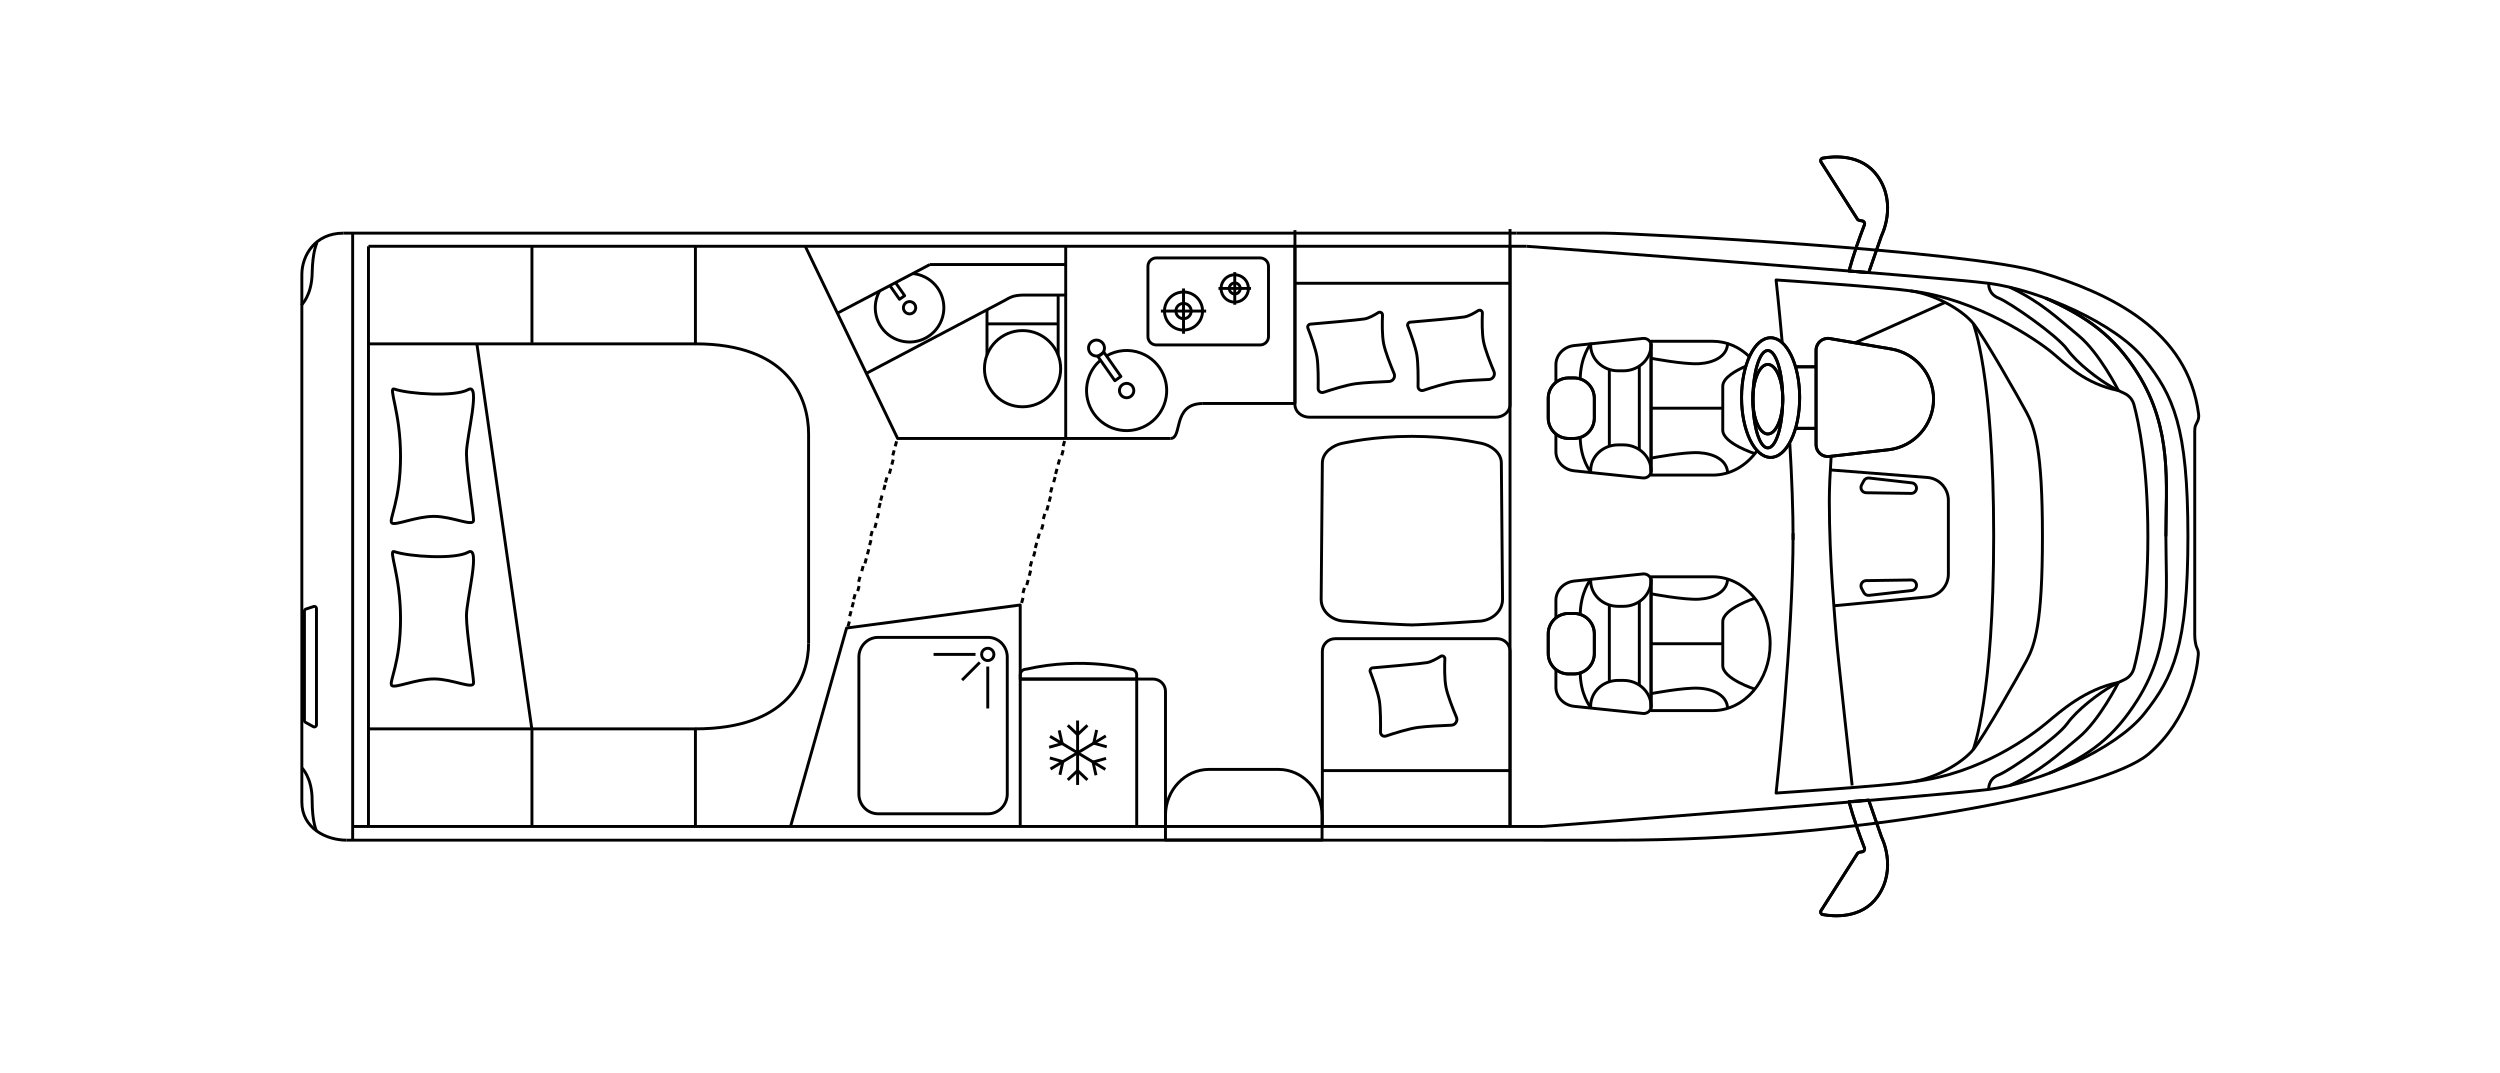 <?xml version="1.0" encoding="utf-8"?>
<!-- Generator: Adobe Illustrator 16.0.0, SVG Export Plug-In . SVG Version: 6.00 Build 0)  -->
<!DOCTYPE svg PUBLIC "-//W3C//DTD SVG 1.1//EN" "http://www.w3.org/Graphics/SVG/1.1/DTD/svg11.dtd">
<svg version="1.1" id="Livello_1" xmlns="http://www.w3.org/2000/svg" xmlns:xlink="http://www.w3.org/1999/xlink" x="0px" y="0px"
	 width="596.87px" height="256.105px" viewBox="-301.783 293.326 596.87 256.105"
	 enable-background="new -301.783 293.326 596.87 256.105" xml:space="preserve">
<g id="_x32_023">
</g>
<g id="Grundrisse">
</g>
<g>
	<path fill="none" stroke="#000000" stroke-width="0.7" stroke-linejoin="round" stroke-miterlimit="10" d="M-56.769,453.091
		c13.72-3.129,24.934,0,24.934,0c0.791,0,1.43,0.611,1.43,1.367v0.993h-27.794v-0.993C-58.199,453.702-57.56,453.091-56.769,453.091
		z"/>
	<path fill="none" stroke="#000000" stroke-width="0.7" stroke-linejoin="round" stroke-miterlimit="10" d="M3.45,477.02h-16.572
		c-5.745,0-10.405,4.931-10.405,11.008v5.852h37.383v-5.852C13.856,481.95,9.196,477.02,3.45,477.02z"/>
	<g>
		
			<line fill="none" stroke="#000000" stroke-width="0.7" stroke-linejoin="round" stroke-miterlimit="10" x1="-44.509" y1="465.35" x2="-44.509" y2="480.735"/>
		<polyline fill="none" stroke="#000000" stroke-width="0.7" stroke-linejoin="round" stroke-miterlimit="10" points="
			-42.164,466.497 -44.509,468.712 -46.852,466.497 		"/>
		<polyline fill="none" stroke="#000000" stroke-width="0.7" stroke-linejoin="round" stroke-miterlimit="10" points="
			-46.852,479.524 -44.509,477.308 -42.164,479.524 		"/>
		
			<line fill="none" stroke="#000000" stroke-width="0.7" stroke-linejoin="round" stroke-miterlimit="10" x1="-37.77" y1="469.028" x2="-50.976" y2="476.923"/>
		<polyline fill="none" stroke="#000000" stroke-width="0.7" stroke-linejoin="round" stroke-miterlimit="10" points="
			-37.552,471.628 -40.656,470.752 -39.958,467.603 		"/>
		<polyline fill="none" stroke="#000000" stroke-width="0.7" stroke-linejoin="round" stroke-miterlimit="10" points="
			-51.137,474.289 -48.034,475.166 -48.732,478.312 		"/>
		
			<line fill="none" stroke="#000000" stroke-width="0.7" stroke-linejoin="round" stroke-miterlimit="10" x1="-51.082" y1="469.128" x2="-37.879" y2="477.02"/>
		<polyline fill="none" stroke="#000000" stroke-width="0.7" stroke-linejoin="round" stroke-miterlimit="10" points="
			-51.301,471.728 -48.198,470.852 -48.897,467.704 		"/>
		<polyline fill="none" stroke="#000000" stroke-width="0.7" stroke-linejoin="round" stroke-miterlimit="10" points="
			-37.715,474.389 -40.82,475.266 -40.12,478.413 		"/>
	</g>
	<path fill="none" stroke="#000000" stroke-width="0.7" stroke-linejoin="round" stroke-miterlimit="10" d="M25.937,452.778
		c-0.454,0.037-0.743,0.499-0.578,0.924c0.595,1.535,1.809,4.798,2.16,6.831c0.33,1.926,0.325,5.588,0.292,7.586
		c-0.009,0.671,0.643,1.148,1.277,0.937c1.914-0.639,5.488-1.77,7.697-2.063c2.048-0.271,5.676-0.44,7.938-0.527
		c0.959-0.038,1.589-1.02,1.217-1.905c-0.85-2.017-2.122-5.226-2.497-7.161c-0.391-2.033-0.341-5.064-0.268-6.788
		c0.023-0.533-0.562-0.87-1.016-0.586c-0.917,0.577-2.233,1.313-3.233,1.495C37.505,451.778,28.805,452.531,25.937,452.778z"/>
	<path fill="none" stroke="#000000" stroke-width="0.7" stroke-linejoin="round" stroke-miterlimit="10" d="M11.051,370.715
		c-0.456,0.039-0.747,0.501-0.58,0.927c0.595,1.535,1.809,4.798,2.159,6.831c0.332,1.925,0.327,5.588,0.294,7.587
		c-0.011,0.669,0.641,1.147,1.276,0.936c1.913-0.64,5.487-1.771,7.696-2.062c2.05-0.271,5.676-0.441,7.939-0.529
		c0.958-0.037,1.589-1.019,1.216-1.904c-0.849-2.018-2.122-5.226-2.494-7.161c-0.395-2.034-0.342-5.067-0.269-6.787
		c0.023-0.537-0.563-0.872-1.017-0.587c-0.916,0.578-2.233,1.313-3.235,1.495C22.617,369.716,13.916,370.468,11.051,370.715z"/>
	<path fill="none" stroke="#000000" stroke-width="0.7" stroke-linejoin="round" stroke-miterlimit="10" d="M34.897,370.243
		c-0.454,0.036-0.743,0.498-0.579,0.924c0.598,1.534,1.811,4.8,2.16,6.833c0.331,1.923,0.325,5.589,0.293,7.588
		c-0.011,0.667,0.643,1.147,1.276,0.936c1.914-0.642,5.489-1.771,7.698-2.062c2.048-0.273,5.676-0.444,7.939-0.532
		c0.958-0.036,1.588-1.017,1.216-1.901c-0.85-2.018-2.121-5.228-2.496-7.162c-0.393-2.033-0.343-5.066-0.269-6.789
		c0.022-0.533-0.562-0.872-1.017-0.587c-0.916,0.578-2.232,1.314-3.233,1.495C46.465,369.242,37.764,369.997,34.897,370.243z"/>
	<path fill="none" stroke="#000000" stroke-width="0.7" stroke-linejoin="round" stroke-miterlimit="10" d="M58.734,490.589v-41.772
		c0-1.661-1.37-3.004-3.065-3.004H16.993c-1.695,0-3.067,1.343-3.067,3.004v42.03"/>
	<path fill="none" stroke="#000000" stroke-width="0.7" stroke-linejoin="round" stroke-miterlimit="10" d="M7.382,348.271v41.67
		c0,1.656,1.571,2.997,3.516,2.997H55.22c1.943,0,3.515-1.341,3.515-2.997v-41.928"/>
	<path fill="none" stroke="#000000" stroke-width="0.7" stroke-linejoin="round" stroke-miterlimit="10" d="M-207.639,425.029
		c3.55,1.217,14.507,1.899,17.628,0.133c3.12-1.763-0.407,11.263-0.407,15.198s1.696,14.384,1.696,16.01
		c0,1.63-5.089-0.95-9.43-0.95c-4.342,0-9.359,2.312-10.107,1.564c-0.749-0.747,2.101-5.306,2.101-15.917
		C-206.157,430.457-209.194,424.495-207.639,425.029z"/>
	<path fill="none" stroke="#000000" stroke-width="0.7" stroke-linejoin="round" stroke-miterlimit="10" d="M-207.639,386.214
		c3.55,1.216,14.507,1.899,17.628,0.133c3.12-1.762-0.407,11.263-0.407,15.198s1.696,14.384,1.696,16.01
		c0,1.631-5.089-0.946-9.43-0.946c-4.342,0-9.359,2.309-10.107,1.561c-0.749-0.746,2.101-5.306,2.101-15.917
		C-206.157,391.639-209.194,385.677-207.639,386.214z"/>
	<path fill="none" stroke="#000000" stroke-width="0.7" stroke-linejoin="round" stroke-miterlimit="10" d="M-37.612,378.3
		c2.416-1.403,5.421-1.739,8.23-0.663c4.935,1.891,7.403,7.424,5.511,12.357c-1.891,4.931-7.421,7.401-12.356,5.509
		c-4.934-1.891-7.401-7.424-5.511-12.355c0.588-1.536,1.528-2.831,2.692-3.829"/>
	<polygon fill="none" stroke="#000000" stroke-width="0.7" stroke-linejoin="round" stroke-miterlimit="10" points="
		-34.171,383.212 -35.611,384.219 -39.665,378.43 -38.227,377.419 	"/>
	<path fill="none" stroke="#000000" stroke-width="0.7" stroke-linejoin="round" stroke-miterlimit="10" d="M-38.438,375.335
		c0.603,0.86,0.393,2.047-0.469,2.649c-0.858,0.6-2.045,0.394-2.646-0.467c-0.604-0.86-0.395-2.047,0.466-2.65
		C-40.229,374.262-39.04,374.475-38.438,375.335z"/>
	<path fill="none" stroke="#000000" stroke-width="0.7" stroke-linejoin="round" stroke-miterlimit="10" d="M-31.995,385.058
		c0.837,0.446,1.15,1.488,0.702,2.323c-0.446,0.835-1.486,1.149-2.321,0.701c-0.836-0.446-1.15-1.487-0.703-2.32
		C-33.869,384.923-32.828,384.61-31.995,385.058z"/>
	<path fill="none" stroke="#000000" stroke-width="0.7" stroke-linejoin="round" stroke-miterlimit="10" d="M-83.878,358.639
		c0.729,0.067,1.461,0.234,2.181,0.509c4.223,1.616,6.334,6.354,4.716,10.577c-1.617,4.221-6.352,6.334-10.575,4.715
		s-6.334-6.354-4.718-10.575c0.146-0.374,0.312-0.733,0.504-1.073"/>
	<polyline fill="none" stroke="#000000" stroke-width="0.7" stroke-linejoin="round" stroke-miterlimit="10" points="
		-87.981,360.799 -85.796,363.921 -87.029,364.783 -89.325,361.503 	"/>
	<path fill="none" stroke="#000000" stroke-width="0.7" stroke-linejoin="round" stroke-miterlimit="10" d="M-83.934,365.501
		c0.714,0.381,0.983,1.273,0.6,1.988c-0.381,0.714-1.272,0.983-1.986,0.601c-0.716-0.384-0.984-1.274-0.601-1.987
		C-85.537,365.385-84.649,365.118-83.934,365.501z"/>
	<path fill="none" stroke="#000000" stroke-width="0.7" stroke-linejoin="round" stroke-miterlimit="10" d="M-219.023,493.914
		c-4.851,0-10.694-2.831-10.694-9.096V358.899c0-4.595,3.158-9.907,9.907-9.907"/>
	<path fill="none" stroke="#000000" stroke-width="0.7" stroke-linejoin="round" stroke-miterlimit="10" d="M-229.717,476.648
		c0,0,2.454,2.312,2.454,7.671c0,5.354,1.034,7.365,1.034,7.365"/>
	<path fill="none" stroke="#000000" stroke-width="0.7" stroke-linejoin="round" stroke-miterlimit="10" d="M-229.857,366.204
		c0,0,2.498-2.267,2.598-7.622c0.099-5.356,1.17-7.348,1.17-7.348"/>
	<path fill="none" stroke="#000000" stroke-width="0.7" stroke-linejoin="round" stroke-miterlimit="10" d="M-226.969,466.821
		l-1.875-1.037c-0.159-0.088-0.258-0.256-0.258-0.438v-26.129c0-0.214,0.139-0.405,0.345-0.474l1.874-0.616
		c0.324-0.107,0.657,0.136,0.657,0.476v27.781C-226.226,466.763-226.636,467.005-226.969,466.821z"/>
	
		<line fill="none" stroke="#000000" stroke-width="0.7" stroke-linejoin="round" stroke-miterlimit="10" x1="-217.587" y1="348.991" x2="-217.587" y2="493.914"/>
	<g>
		<path fill="none" stroke="#000000" stroke-width="0.7" stroke-linejoin="round" stroke-miterlimit="10" d="M60.252,348.991h21.146
			c7.465,0,87.01,4.163,103.956,9.333c16.647,5.078,35.23,13.761,37.784,33.944c0.086,0.668-0.071,1.346-0.403,1.931
			c-0.59,1.044-0.528,1.504-0.528,2.962v47.676c0,1.063,0.156,2.44,0.563,3.277c0.234,0.479,0.326,1.009,0.286,1.543
			c-0.298,3.917-2.224,15.433-11.871,23.686c-10.779,9.223-70.85,20.572-126.834,20.572H66.607"/>
		<path fill="none" stroke="#000000" stroke-width="0.7" stroke-linejoin="round" stroke-miterlimit="10" d="M62.674,352.123
			c0,0,98.385,7.287,110.343,8.837c11.957,1.55,30.438,9.575,37.233,18.199c6.795,8.627,10.328,15.895,10.328,42.293v-0.146
			c0,26.398-3.533,33.667-10.328,42.293c-6.795,8.627-25.276,16.649-37.233,18.199c-11.959,1.551-106.409,8.839-106.409,8.839"/>
		<path fill="none" stroke="#000000" stroke-width="0.7" stroke-linejoin="round" stroke-miterlimit="10" d="M215.32,421.38
			c0-12.474,1.643-25.615-6.774-38.963c-5.631-8.929-12.076-13.455-21.952-17.92"/>
		<path fill="none" stroke="#000000" stroke-width="0.7" stroke-linejoin="round" stroke-miterlimit="10" d="M187.431,477.953
			c9.876-4.467,15.482-8.609,21.114-17.536c8.417-13.347,6.774-26.491,6.774-38.964v-0.073c0-12.475,1.643-25.614-6.774-38.963
			c-5.632-8.928-12.076-13.455-21.953-17.919"/>
		<path fill="none" stroke="#000000" stroke-width="0.7" stroke-linejoin="round" stroke-miterlimit="10" d="M173.016,481.872
			c0,0-0.25-2.51,2.38-3.537s13.986-8.914,16.376-12.264c2.39-3.347,7.651-7.29,10.638-8.966c1.206-0.673,2.196-1.154,2.949-1.487
			c1.159-0.511,2.01-1.522,2.34-2.747c1.112-4.133,3.317-14.464,3.317-31.419v-0.072c0-16.955-2.205-27.285-3.317-31.419
			c-0.33-1.222-1.181-2.233-2.34-2.747c-0.752-0.333-1.743-0.813-2.949-1.487c-2.986-1.674-8.248-5.616-10.638-8.965
			c-2.39-3.347-13.746-11.237-16.376-12.266c-2.63-1.025-2.38-3.535-2.38-3.535"/>
		<path fill="none" stroke="#000000" stroke-width="0.7" stroke-linejoin="round" stroke-miterlimit="10" d="M203.986,456.268
			c0,0-4.546,9.081-9.539,13.195c-4.992,4.116-8.844,7.811-16.391,11.394"/>
		<path fill="none" stroke="#000000" stroke-width="0.7" stroke-linejoin="round" stroke-miterlimit="10" d="M203.986,386.562
			c0,0-4.546-9.02-9.539-13.135c-4.992-4.116-8.844-7.941-16.391-11.526"/>
		<path fill="none" stroke="#000000" stroke-width="0.7" stroke-linejoin="round" stroke-miterlimit="10" d="M169.317,370.533
			c0,0,4.886,12.108,4.886,50.692s-4.886,51.075-4.886,51.075"/>
		
			<line fill="none" stroke="#000000" stroke-width="0.7" stroke-linejoin="round" stroke-miterlimit="10" x1="58.734" y1="352.123" x2="58.734" y2="490.636"/>
		<path fill="none" stroke="#000000" stroke-width="0.7" stroke-linejoin="round" stroke-miterlimit="10" d="M139.681,358.028
			c0,0,0.899-3.827,3.663-11.026c0.164-0.428-0.12-0.903-0.576-0.942c-0.886-0.071-1.072-0.368-1.072-0.368l-8.71-13.673
			c-0.235-0.368-0.025-0.858,0.405-0.938c2.426-0.444,9.283-1.125,13.125,4.335c4.724,6.714,0.911,14.173,0.911,14.173l-3.062,8.817
			L139.681,358.028z"/>
		<path fill="none" stroke="#000000" stroke-width="0.7" stroke-linejoin="round" stroke-miterlimit="10" d="M139.681,358.028
			c0,0,0.899-3.827,3.663-11.026c0.164-0.428-0.12-0.903-0.576-0.942c-0.886-0.071-1.072-0.368-1.072-0.368l-8.71-13.673
			c-0.235-0.368-0.025-0.858,0.405-0.938c2.426-0.444,9.283-1.125,13.125,4.335c4.724,6.714,0.911,14.173,0.911,14.173l-3.062,8.817
			L139.681,358.028z"/>
		<path fill="none" stroke="#000000" stroke-width="0.7" stroke-linejoin="round" stroke-miterlimit="10" d="M139.681,484.731
			c0,0,0.899,3.826,3.663,11.024c0.164,0.429-0.12,0.905-0.576,0.942c-0.886,0.076-1.072,0.37-1.072,0.37l-8.71,13.673
			c-0.235,0.368-0.025,0.859,0.405,0.937c2.426,0.445,9.283,1.127,13.125-4.333c4.724-6.715,0.911-14.173,0.911-14.173l-3.062-8.817
			L139.681,484.731z"/>
		<path fill="none" stroke="#000000" stroke-width="0.7" stroke-linejoin="round" stroke-miterlimit="10" d="M139.681,484.731
			c0,0,0.899,3.826,3.663,11.024c0.164,0.429-0.12,0.905-0.576,0.942c-0.886,0.076-1.072,0.37-1.072,0.37l-8.71,13.673
			c-0.235,0.368-0.025,0.859,0.405,0.937c2.426,0.445,9.283,1.127,13.125-4.333c4.724-6.715,0.911-14.173,0.911-14.173l-3.062-8.817
			L139.681,484.731z"/>
		<path fill="none" stroke="#000000" stroke-width="0.7" stroke-linejoin="round" stroke-miterlimit="10" d="M203.986,386.562
			c-7.994-1.612-12.456-6.234-15.845-9.059c-3.39-2.824-17.968-12.91-33.809-14.734"/>
		<path fill="none" stroke="#000000" stroke-width="0.7" stroke-linejoin="round" stroke-miterlimit="10" d="M203.986,456.268
			c-7.994,1.613-13.83,6.884-17.219,9.708c-3.391,2.826-15.693,12.108-31.535,13.935"/>
		<path fill="none" stroke="#000000" stroke-width="0.7" stroke-linejoin="round" stroke-miterlimit="10" d="M135.402,402.258
			c-0.264,3.951-0.44,7.695-0.44,10.657c0,14.226,1.339,27.974,1.674,32.498c0.335,4.521,3.779,35.443,3.779,35.443"/>
		
			<line fill="none" stroke="#000000" stroke-width="0.7" stroke-linejoin="round" stroke-miterlimit="10" x1="162.598" y1="365.523" x2="141.08" y2="375.176"/>
		<path fill="none" stroke="#000000" stroke-width="0.7" stroke-linejoin="round" stroke-miterlimit="10" d="M135.203,405.52
			l23.144,1.799c2.843,0.222,5.038,2.593,5.038,5.446v17.63c0,2.817-2.142,5.172-4.945,5.439l-22.398,2.117"/>
		<path fill="none" stroke="#000000" stroke-width="0.7" stroke-linejoin="round" stroke-miterlimit="10" d="M154.656,408.607
			l-10.196-1.154c-0.514-0.06-1.01,0.202-1.256,0.657l-0.535,0.998c-0.446,0.835,0.149,1.85,1.094,1.86l10.733,0.157
			c0.706,0.009,1.282-0.56,1.282-1.263C155.778,409.219,155.295,408.678,154.656,408.607z"/>
		<path fill="none" stroke="#000000" stroke-width="0.7" stroke-linejoin="round" stroke-miterlimit="10" d="M154.656,434.311
			l-10.196,1.154c-0.514,0.058-1.01-0.202-1.256-0.657l-0.535-0.998c-0.446-0.835,0.149-1.848,1.094-1.861l10.733-0.156
			c0.706-0.009,1.282,0.558,1.282,1.265C155.778,433.699,155.295,434.24,154.656,434.311z"/>
		
			<line fill="none" stroke="#000000" stroke-width="0.7" stroke-linejoin="round" stroke-miterlimit="10" x1="131.796" y1="395.592" x2="126.953" y2="395.592"/>
		
			<line fill="none" stroke="#000000" stroke-width="0.7" stroke-linejoin="round" stroke-miterlimit="10" x1="126.953" y1="380.898" x2="131.796" y2="380.898"/>
		
			<line fill="none" stroke="#000000" stroke-width="0.7" stroke-linejoin="round" stroke-miterlimit="10" x1="131.796" y1="395.592" x2="126.953" y2="395.592"/>
		
			<line fill="none" stroke="#000000" stroke-width="0.7" stroke-linejoin="round" stroke-miterlimit="10" x1="126.953" y1="380.898" x2="131.796" y2="380.898"/>
		<path fill="none" stroke="#000000" stroke-width="0.7" stroke-linejoin="round" stroke-miterlimit="10" d="M117.734,400.905
			c-2.514,3.571-6.324,5.849-10.595,5.849H92.406v-31.946h14.733c3.31,0,6.346,1.369,8.712,3.647"/>
		<path fill="none" stroke="#000000" stroke-width="0.7" stroke-linejoin="round" stroke-miterlimit="10" d="M69.686,384.619v-4.202
			c0-2.355,1.887-4.333,4.377-4.591l16.397-1.699c1.037-0.105,1.946,0.655,1.946,1.638v30.032c0,0.981-0.909,1.745-1.946,1.638
			l-16.397-1.7c-2.49-0.258-4.377-2.235-4.377-4.588v-4.207"/>
		<path fill="none" stroke="#000000" stroke-width="0.7" stroke-linejoin="round" stroke-miterlimit="10" d="M72.722,398.005h1.268
			c2.689,0,4.868-2.181,4.868-4.871v-4.706c0-2.69-2.179-4.871-4.868-4.871h-1.268c-2.69,0-4.871,2.181-4.871,4.871v4.706
			C67.851,395.824,70.032,398.005,72.722,398.005"/>
		<path fill="none" stroke="#000000" stroke-width="0.7" stroke-linejoin="round" stroke-miterlimit="10" d="M72.722,398.005h1.268
			c2.689,0,4.868-2.181,4.868-4.871v-4.706c0-2.69-2.179-4.871-4.868-4.871h-1.268c-2.69,0-4.871,2.181-4.871,4.871v4.706
			C67.851,395.824,70.032,398.005,72.722,398.005z"/>
		<path fill="none" stroke="#000000" stroke-width="0.7" stroke-linejoin="round" stroke-miterlimit="10" d="M117.189,401.632
			c0,0-7.667-2.449-7.667-5.628v-5.223v-5.222c0-2.071,3.252-3.834,5.521-4.809"/>
		
			<line fill="none" stroke="#000000" stroke-width="0.7" stroke-linejoin="round" stroke-miterlimit="10" x1="109.522" y1="390.781" x2="92.406" y2="390.781"/>
		<path fill="none" stroke="#000000" stroke-width="0.7" stroke-linejoin="round" stroke-miterlimit="10" d="M92.406,378.858
			c0,0,7.766,1.497,11.425,1.3c3.658-0.202,6.852-1.852,6.852-4.971"/>
		<path fill="none" stroke="#000000" stroke-width="0.7" stroke-linejoin="round" stroke-miterlimit="10" d="M92.406,402.704
			c0,0,7.766-1.497,11.425-1.298c3.658,0.2,6.852,1.85,6.852,4.969"/>
		<path fill="none" stroke="#000000" stroke-width="0.7" stroke-linejoin="round" stroke-miterlimit="10" d="M92.406,375.42v0.239
			c0,3.423-2.953,6.196-6.595,6.196h-1.285c-3.614,0-6.541-2.751-6.541-6.146v-0.289c0,0-2.496,3.121-2.496,8.639"/>
		<path fill="none" stroke="#000000" stroke-width="0.7" stroke-linejoin="round" stroke-miterlimit="10" d="M92.406,405.976v-0.239
			c0-3.42-2.953-6.193-6.595-6.193h-1.285c-3.614,0-6.541,2.751-6.541,6.143v0.291c0,0-2.496-2.953-2.496-8.473"/>
		<polyline fill="none" stroke="#000000" stroke-width="0.7" stroke-linejoin="round" stroke-miterlimit="10" points="
			82.444,381.535 82.444,390.781 82.444,399.863 		"/>
		
			<line fill="none" stroke="#000000" stroke-width="0.7" stroke-linejoin="round" stroke-miterlimit="10" x1="89.599" y1="380.727" x2="89.599" y2="400.671"/>
		<path fill="none" stroke="#000000" stroke-width="0.7" stroke-linejoin="round" stroke-miterlimit="10" d="M107.139,462.98H92.406
			v-31.943h14.733c7.565,0,13.696,7.15,13.696,15.973S114.705,462.98,107.139,462.98z"/>
		<path fill="none" stroke="#000000" stroke-width="0.7" stroke-linejoin="round" stroke-miterlimit="10" d="M69.686,440.845v-4.199
			c0-2.355,1.887-4.333,4.377-4.593l16.397-1.698c1.037-0.104,1.946,0.659,1.946,1.638v30.032c0,0.98-0.909,1.744-1.946,1.639
			l-16.397-1.7c-2.49-0.258-4.377-2.236-4.377-4.591v-4.202"/>
		<path fill="none" stroke="#000000" stroke-width="0.7" stroke-linejoin="round" stroke-miterlimit="10" d="M72.722,454.233h1.268
			c2.689,0,4.868-2.181,4.868-4.871v-4.708c0-2.688-2.179-4.87-4.868-4.87h-1.268c-2.69,0-4.871,2.182-4.871,4.87v4.708
			C67.851,452.053,70.032,454.233,72.722,454.233"/>
		<path fill="none" stroke="#000000" stroke-width="0.7" stroke-linejoin="round" stroke-miterlimit="10" d="M72.722,454.233h1.268
			c2.689,0,4.868-2.181,4.868-4.871v-4.708c0-2.688-2.179-4.87-4.868-4.87h-1.268c-1.149,0-2.205,0.396-3.038,1.061
			c-1.117,0.893-1.833,2.268-1.833,3.809v4.708c0,1.543,0.718,2.916,1.835,3.809C70.518,453.836,71.573,454.233,72.722,454.233z"/>
		<path fill="none" stroke="#000000" stroke-width="0.7" stroke-linejoin="round" stroke-miterlimit="10" d="M117.189,457.86
			c0,0-7.667-2.449-7.667-5.628v-5.224v-5.223c0-3.179,7.667-5.626,7.667-5.626"/>
		
			<line fill="none" stroke="#000000" stroke-width="0.7" stroke-linejoin="round" stroke-miterlimit="10" x1="109.522" y1="447.009" x2="92.406" y2="447.009"/>
		<path fill="none" stroke="#000000" stroke-width="0.7" stroke-linejoin="round" stroke-miterlimit="10" d="M92.406,435.086
			c0,0,7.766,1.498,11.425,1.298c3.658-0.199,6.852-1.85,6.852-4.968"/>
		<path fill="none" stroke="#000000" stroke-width="0.7" stroke-linejoin="round" stroke-miterlimit="10" d="M92.406,458.931
			c0,0,7.766-1.496,11.425-1.296c3.658,0.197,6.852,1.849,6.852,4.968"/>
		<path fill="none" stroke="#000000" stroke-width="0.7" stroke-linejoin="round" stroke-miterlimit="10" d="M92.406,431.648v0.24
			c0,3.422-2.953,6.195-6.595,6.195h-1.285c-3.614,0-6.541-2.751-6.541-6.145v-0.29c0,0-2.496,3.122-2.496,8.638"/>
		<path fill="none" stroke="#000000" stroke-width="0.7" stroke-linejoin="round" stroke-miterlimit="10" d="M92.406,462.206v-0.24
			c0-3.42-2.953-6.194-6.595-6.194h-1.285c-3.614,0-6.541,2.751-6.541,6.145v0.29c0,0-2.496-2.956-2.496-8.474"/>
		<polyline fill="none" stroke="#000000" stroke-width="0.7" stroke-linejoin="round" stroke-miterlimit="10" points="
			82.444,437.763 82.444,447.009 82.444,456.093 		"/>
		
			<line fill="none" stroke="#000000" stroke-width="0.7" stroke-linejoin="round" stroke-miterlimit="10" x1="89.599" y1="436.956" x2="89.599" y2="456.899"/>
		<path fill="none" stroke="#000000" stroke-width="0.7" stroke-linejoin="round" stroke-miterlimit="10" d="M120.948,373.959
			c-3.831,0-6.937,6.396-6.937,14.287c0,7.889,3.105,14.287,6.937,14.287c3.828,0,6.936-6.398,6.936-14.287
			C127.884,380.355,124.777,373.959,120.948,373.959 M120.28,400.265c-1.969,0-3.562-5.204-3.562-11.625s1.594-11.629,3.562-11.629
			s3.564,5.208,3.564,11.629S122.249,400.265,120.28,400.265"/>
		<path fill="none" stroke="#000000" stroke-width="0.7" stroke-linejoin="round" stroke-miterlimit="10" d="M120.948,373.959
			c-3.831,0-6.937,6.396-6.937,14.287c0,7.889,3.105,14.287,6.937,14.287c3.828,0,6.936-6.398,6.936-14.287
			C127.884,380.355,124.777,373.959,120.948,373.959z M120.28,400.265c-1.969,0-3.562-5.204-3.562-11.625s1.594-11.629,3.562-11.629
			s3.564,5.208,3.564,11.629S122.249,400.265,120.28,400.265z"/>
		<path fill="none" stroke="#000000" stroke-width="0.7" stroke-linejoin="round" stroke-miterlimit="10" d="M123.844,388.639
			c0-4.584-1.596-8.301-3.563-8.301c-1.97,0-3.564,3.717-3.564,8.301c0,4.583,1.595,8.298,3.564,8.298
			C122.249,396.937,123.844,393.222,123.844,388.639"/>
		
			<ellipse fill="none" stroke="#000000" stroke-width="0.7" stroke-linejoin="round" stroke-miterlimit="10" cx="120.281" cy="388.639" rx="3.563" ry="8.3"/>
		<path fill="none" stroke="#000000" stroke-width="0.7" stroke-linejoin="round" stroke-miterlimit="10" d="M149.066,400.707
			l-14.127,1.602c-1.677,0.188-3.144-1.12-3.144-2.809v-22.556c0-1.75,1.572-3.079,3.298-2.787l14.64,2.488
			c5.843,0.994,10.119,6.056,10.119,11.985C159.852,394.812,155.21,400.012,149.066,400.707"/>
		<path fill="none" stroke="#000000" stroke-width="0.7" stroke-linejoin="round" stroke-miterlimit="10" d="M149.066,400.707
			l-13.663,1.551l-0.464,0.051c-1.677,0.188-3.144-1.12-3.144-2.809v-22.556c0-1.75,1.572-3.079,3.298-2.787l5.986,1.019
			l8.652,1.469c5.844,0.994,10.12,6.056,10.12,11.985C159.852,394.812,155.21,400.012,149.066,400.707z"/>
		<path fill="none" stroke="#000000" stroke-width="0.7" stroke-linejoin="round" stroke-miterlimit="10" d="M123.72,375.148
			c-0.795-8.905-1.466-14.981-1.466-14.981s25.913,1.701,32.075,2.601c6.165,0.899,12.467,4.681,14.988,7.765
			c2.523,3.082,10.788,17.649,12.747,21.29c1.962,3.643,3.782,8.761,3.782,29.593s-1.82,25.952-3.782,29.593
			c-1.959,3.644-10.224,18.211-12.747,21.291c-2.521,3.082-8.823,6.863-14.988,7.765c-6.162,0.899-32.075,2.602-32.075,2.602
			s4.062-36.838,4.062-62.043"/>
		<path fill="none" stroke="#000000" stroke-width="0.7" stroke-linejoin="round" stroke-miterlimit="10" d="M126.317,422.212
			c0-7.114-0.323-15.156-0.789-23.034"/>
	</g>
	
		<line fill="none" stroke="#000000" stroke-width="0.7" stroke-linejoin="round" stroke-miterlimit="10" x1="60.252" y1="348.991" x2="-219.809" y2="348.991"/>
	
		<line fill="none" stroke="#000000" stroke-width="0.7" stroke-linejoin="round" stroke-miterlimit="10" x1="66.607" y1="493.914" x2="-219.023" y2="493.914"/>
	
		<line fill="none" stroke="#000000" stroke-width="0.7" stroke-linejoin="round" stroke-miterlimit="10" x1="62.674" y1="352.123" x2="-213.812" y2="352.123"/>
	
		<line fill="none" stroke="#000000" stroke-width="0.7" stroke-linejoin="round" stroke-miterlimit="10" x1="-213.812" y1="352.123" x2="-213.812" y2="490.782"/>
	
		<line fill="none" stroke="#000000" stroke-width="0.7" stroke-linejoin="round" stroke-miterlimit="10" x1="-217.587" y1="490.636" x2="66.607" y2="490.636"/>
	<polyline fill="none" stroke="#000000" stroke-width="0.7" stroke-linejoin="round" stroke-miterlimit="10" points="
		-135.752,352.123 -135.752,375.42 -213.812,375.42 	"/>
	
		<line fill="none" stroke="#000000" stroke-width="0.7" stroke-linejoin="round" stroke-miterlimit="10" x1="-174.781" y1="375.187" x2="-174.781" y2="352.123"/>
	<polyline fill="none" stroke="#000000" stroke-width="0.7" stroke-linejoin="round" stroke-miterlimit="10" points="
		-135.752,490.636 -135.752,467.339 -213.812,467.339 	"/>
	
		<line fill="none" stroke="#000000" stroke-width="0.7" stroke-linejoin="round" stroke-miterlimit="10" x1="-174.781" y1="467.573" x2="-174.781" y2="490.636"/>
	
		<line fill="none" stroke="#000000" stroke-width="0.7" stroke-linejoin="round" stroke-miterlimit="10" x1="-108.734" y1="396.937" x2="-108.734" y2="446.927"/>
	<path fill="none" stroke="#000000" stroke-width="0.7" stroke-linejoin="round" stroke-miterlimit="10" d="M-108.734,396.937
		c0-8.668-4.868-21.518-27.018-21.518"/>
	<path fill="none" stroke="#000000" stroke-width="0.7" stroke-linejoin="round" stroke-miterlimit="10" d="M-108.734,446.927
		c0,8.223-4.868,20.412-27.018,20.412"/>
	
		<line fill="none" stroke="#000000" stroke-width="0.7" stroke-linejoin="round" stroke-miterlimit="10" x1="-187.928" y1="375.42" x2="-174.781" y2="467.573"/>
	<polyline fill="none" stroke="#000000" stroke-width="0.7" stroke-linejoin="round" stroke-miterlimit="10" points="
		-22.317,398.005 -87.477,398.005 -109.528,352.123 	"/>
	
		<line fill="none" stroke="#000000" stroke-width="0.7" stroke-linejoin="round" stroke-miterlimit="10" x1="-14.769" y1="389.66" x2="7.382" y2="389.66"/>
	
		<line fill="none" stroke="#000000" stroke-width="0.7" stroke-linejoin="round" stroke-miterlimit="10" x1="7.382" y1="389.66" x2="7.382" y2="352.123"/>
	
		<line fill="none" stroke="#000000" stroke-width="0.7" stroke-linejoin="round" stroke-miterlimit="10" x1="-47.348" y1="398.005" x2="-47.348" y2="352.123"/>
	
		<line fill="none" stroke="#000000" stroke-width="0.7" stroke-linejoin="round" stroke-miterlimit="10" x1="-101.853" y1="368.092" x2="-79.777" y2="356.484"/>
	
		<line fill="none" stroke="#000000" stroke-width="0.7" stroke-linejoin="round" stroke-miterlimit="10" x1="-79.777" y1="356.484" x2="-47.348" y2="356.484"/>
	<path fill="none" stroke="#000000" stroke-width="0.7" stroke-linejoin="round" stroke-miterlimit="10" d="M-94.945,382.469
		l32.896-17.343c1.551-0.845,2.035-1.259,4.47-1.355h10.231"/>
	<polyline fill="none" stroke="#000000" stroke-width="0.7" stroke-linejoin="round" stroke-miterlimit="10" points="
		-58.208,490.636 -58.208,437.763 -99.661,443.265 -113.038,490.636 	"/>
	
		<line fill="none" stroke="#000000" stroke-width="0.7" stroke-linejoin="round" stroke-miterlimit="10" x1="-58.208" y1="455.45" x2="-30.396" y2="455.45"/>
	
		<line fill="none" stroke="#000000" stroke-width="0.7" stroke-linejoin="round" stroke-miterlimit="10" x1="-30.396" y1="455.45" x2="-30.396" y2="490.636"/>
	<path fill="none" stroke="#000000" stroke-width="0.7" stroke-linejoin="round" stroke-miterlimit="10" d="M-22.317,398.005
		c2.929,0,0.33-8.163,7.548-8.345"/>
	
		<line fill="none" stroke="#000000" stroke-width="0.7" stroke-linejoin="round" stroke-miterlimit="10" x1="-49.15" y1="370.649" x2="-66.141" y2="370.649"/>
	
		<line fill="none" stroke="#000000" stroke-width="0.7" stroke-linejoin="round" stroke-miterlimit="10" x1="-49.15" y1="363.77" x2="-49.15" y2="378.099"/>
	
		<line fill="none" stroke="#000000" stroke-width="0.7" stroke-linejoin="round" stroke-miterlimit="10" x1="-66.141" y1="367.285" x2="-66.141" y2="378.115"/>
	
		<circle fill="none" stroke="#000000" stroke-width="0.7" stroke-linejoin="round" stroke-miterlimit="10" cx="-57.65" cy="381.349" r="9.098"/>
	<g>
		<g>
			<g>
				<g>
					<g>
						<g>
							
								<rect x="-102.132" y="436.466" transform="matrix(0.26 -0.966 0.966 0.26 -498.038 230.319)" fill="none" width="6.697" height="7.119"/>
						</g>
						
							<rect x="-98.477" y="437.288" transform="matrix(0.965 0.261 -0.261 0.965 110.785 40.731)" width="0.712" height="1.243"/>
						
							<rect x="-99.035" y="439.436" transform="matrix(0.965 0.261 -0.261 0.965 111.325 40.951)" width="0.712" height="1.243"/>
						
							<rect x="-99.622" y="441.562" transform="matrix(0.966 0.259 -0.259 0.966 111.257 40.861)" width="0.712" height="1.244"/>
					</g>
				</g>
				<g>
					<g>
						<g>
							
								<rect x="-100.384" y="430.014" transform="matrix(0.26 -0.966 0.966 0.26 -490.483 227.173)" fill="none" width="6.695" height="7.118"/>
						</g>
						
							<rect x="-96.736" y="430.822" transform="matrix(0.966 0.261 -0.261 0.966 109.089 40.017)" width="0.712" height="1.244"/>
						
							<rect x="-97.316" y="432.974" transform="matrix(0.966 0.26 -0.26 0.966 109.56 40.205)" width="0.713" height="1.243"/>
						
							<rect x="-97.884" y="435.123" transform="matrix(0.966 0.26 -0.26 0.966 109.717 40.226)" width="0.711" height="1.243"/>
					</g>
				</g>
				<g>
					<g>
						<g>
							
								<rect x="-98.644" y="423.548" transform="matrix(0.26 -0.966 0.966 0.26 -482.952 224.068)" fill="none" width="6.695" height="7.119"/>
						</g>
						
							<rect x="-94.985" y="424.333" transform="matrix(0.966 0.259 -0.259 0.966 106.948 39.069)" width="0.712" height="1.243"/>
						
							<rect x="-95.575" y="426.508" transform="matrix(0.966 0.259 -0.259 0.966 107.492 39.296)" width="0.712" height="1.244"/>
						
							<rect x="-96.152" y="428.654" transform="matrix(0.965 0.261 -0.261 0.965 108.614 39.826)" width="0.712" height="1.243"/>
					</g>
				</g>
				<g>
					<g>
						<g>
							
								<rect x="-96.922" y="417.063" transform="matrix(0.26 -0.966 0.966 0.26 -475.395 220.893)" fill="none" width="6.696" height="7.119"/>
						</g>
						
							<rect x="-93.235" y="417.892" transform="matrix(0.966 0.26 -0.26 0.966 105.773 38.622)" width="0.713" height="1.243"/>
						
							<rect x="-93.814" y="420.043" transform="matrix(0.966 0.26 -0.26 0.966 105.944 38.654)" width="0.711" height="1.244"/>
						
							<rect x="-94.391" y="422.183" transform="matrix(0.966 0.259 -0.259 0.966 106.343 38.806)" width="0.712" height="1.243"/>
					</g>
				</g>
				<g>
					<g>
						<g>
							
								<rect x="-95.165" y="410.611" transform="matrix(0.26 -0.966 0.966 0.26 -467.865 217.815)" fill="none" width="6.696" height="7.119"/>
						</g>
						
							<rect x="-91.494" y="411.426" transform="matrix(0.966 0.261 -0.261 0.966 104.216 37.981)" width="0.712" height="1.242"/>
						
							<rect x="-92.074" y="413.578" transform="matrix(0.965 0.261 -0.261 0.965 104.824 38.241)" width="0.712" height="1.243"/>
						
							<rect x="-92.661" y="415.72" transform="matrix(0.966 0.259 -0.259 0.966 104.794 38.172)" width="0.712" height="1.243"/>
					</g>
				</g>
				<g>
					<g>
						<g>
							
								<rect x="-93.425" y="404.144" transform="matrix(0.26 -0.966 0.966 0.26 -460.368 214.776)" fill="none" width="6.697" height="7.119"/>
						</g>
						
							<rect x="-89.754" y="404.954" transform="matrix(0.966 0.26 -0.26 0.966 102.524 37.269)" width="0.713" height="1.242"/>
						
							<rect x="-90.333" y="407.112" transform="matrix(0.966 0.261 -0.261 0.966 103.132 37.529)" width="0.712" height="1.243"/>
						
							<rect x="-90.921" y="409.254" transform="matrix(0.965 0.261 -0.261 0.965 103.737 37.791)" width="0.712" height="1.243"/>
					</g>
				</g>
				<g>
					<g>
						<g>
							
								<rect x="-91.686" y="397.677" transform="matrix(0.26 -0.966 0.966 0.26 -452.827 211.655)" fill="none" width="6.696" height="7.118"/>
						</g>
						
							<rect x="-88.023" y="398.491" transform="matrix(0.966 0.261 -0.261 0.966 100.966 36.629)" width="0.712" height="1.242"/>
						
							<rect x="-88.602" y="400.643" transform="matrix(0.966 0.261 -0.261 0.966 101.507 36.855)" width="0.712" height="1.243"/>
						
							<rect x="-89.17" y="402.792" transform="matrix(0.966 0.26 -0.26 0.966 101.981 37.043)" width="0.713" height="1.242"/>
					</g>
				</g>
			</g>
		</g>
	</g>
	<g>
		<g>
			<g>
				<g>
					<g>
						<g>
							
								<rect x="-60.734" y="430.904" transform="matrix(0.263 -0.965 0.965 0.263 -461.348 264.798)" fill="none" width="6.869" height="7.119"/>
						</g>
						
							<rect x="-56.945" y="431.63" transform="matrix(0.965 0.263 -0.263 0.965 111.816 30.151)" width="0.712" height="1.276"/>
						
							<rect x="-57.57" y="433.843" transform="matrix(0.964 0.265 -0.265 0.964 112.911 30.619)" width="0.712" height="1.276"/>
						
							<rect x="-58.147" y="436.034" transform="matrix(0.965 0.262 -0.262 0.965 112.469 30.428)" width="0.711" height="1.275"/>
					</g>
				</g>
				<g>
					<g>
						<g>
							
								<rect x="-58.935" y="424.274" transform="matrix(0.264 -0.965 0.965 0.264 -453.598 261.579)" fill="none" width="6.869" height="7.12"/>
						</g>
						
							<rect x="-55.148" y="424.986" transform="matrix(0.965 0.262 -0.262 0.965 109.534 29.196)" width="0.712" height="1.275"/>
						
							<rect x="-55.75" y="427.191" transform="matrix(0.965 0.264 -0.264 0.965 110.761 29.71)" width="0.712" height="1.276"/>
						
							<rect x="-56.35" y="429.389" transform="matrix(0.965 0.263 -0.263 0.965 111.247 29.916)" width="0.712" height="1.275"/>
					</g>
				</g>
				<g>
					<g>
						<g>
							
								<rect x="-57.112" y="417.655" transform="matrix(0.264 -0.965 0.965 0.264 -445.869 258.462)" fill="none" width="6.869" height="7.118"/>
						</g>
						
							<rect x="-53.326" y="418.378" transform="matrix(0.965 0.263 -0.263 0.965 108.384 28.702)" width="0.713" height="1.274"/>
						
							<rect x="-53.928" y="420.583" transform="matrix(0.965 0.264 -0.264 0.965 109.084 28.997)" width="0.712" height="1.275"/>
						
							<rect x="-54.55" y="422.789" transform="matrix(0.965 0.264 -0.264 0.965 109.644 29.239)" width="0.712" height="1.276"/>
					</g>
				</g>
				<g>
					<g>
						<g>
							
								<rect x="-55.315" y="411.022" transform="matrix(0.264 -0.965 0.965 0.264 -438.142 255.298)" fill="none" width="6.87" height="7.119"/>
						</g>
						
							<rect x="-51.528" y="411.733" transform="matrix(0.965 0.263 -0.263 0.965 106.699 27.995)" width="0.713" height="1.275"/>
						
							<rect x="-52.13" y="413.939" transform="matrix(0.965 0.262 -0.262 0.965 106.886 28.078)" width="0.711" height="1.275"/>
						
							<rect x="-52.718" y="416.162" transform="matrix(0.964 0.265 -0.265 0.964 108.406 28.705)" width="0.712" height="1.275"/>
					</g>
				</g>
				<g>
					<g>
						<g>
							
								<rect x="-53.492" y="404.401" transform="matrix(0.263 -0.965 0.965 0.263 -430.433 252.233)" fill="none" width="6.869" height="7.118"/>
						</g>
						
							<rect x="-49.716" y="405.129" transform="matrix(0.965 0.264 -0.264 0.965 105.161 27.341)" width="0.712" height="1.275"/>
						
							<rect x="-50.319" y="407.334" transform="matrix(0.964 0.265 -0.265 0.964 106.225 27.784)" width="0.712" height="1.275"/>
						
							<rect x="-50.909" y="409.528" transform="matrix(0.965 0.264 -0.264 0.965 106.278 27.811)" width="0.712" height="1.275"/>
					</g>
				</g>
				<g>
					<g>
						<g>
							
								<rect x="-51.697" y="397.767" transform="matrix(0.264 -0.965 0.965 0.264 -422.685 249.012)" fill="none" width="6.869" height="7.119"/>
						</g>
						
							<rect x="-47.909" y="398.481" transform="matrix(0.965 0.264 -0.264 0.965 103.474 26.63)" width="0.712" height="1.274"/>
						
							<rect x="-48.512" y="400.686" transform="matrix(0.965 0.263 -0.263 0.965 103.898 26.812)" width="0.713" height="1.276"/>
						
							<rect x="-49.112" y="402.885" transform="matrix(0.965 0.264 -0.264 0.965 104.592 27.103)" width="0.712" height="1.275"/>
					</g>
				</g>
			</g>
		</g>
	</g>
	<path fill="none" stroke="#000000" stroke-width="0.7" stroke-linejoin="round" stroke-miterlimit="10" d="M34.907,442.536
		c1.281,0,7.57-0.297,16.832-0.927c2.725-0.28,5.208-2.328,5.208-5.207l-0.286-32.521c0-2.602-2.626-4.255-4.704-4.704
		c-1.293-0.229-7.451-1.674-16.663-1.674s-15.368,1.444-16.664,1.674c-2.075,0.449-4.704,2.103-4.704,4.704l-0.285,32.521
		c0,2.879,2.482,4.927,5.208,5.207c9.261,0.63,15.553,0.927,16.832,0.927"/>
	
		<line fill="none" stroke="#000000" stroke-width="0.7" stroke-linejoin="round" stroke-miterlimit="10" x1="13.639" y1="477.308" x2="58.734" y2="477.308"/>
	
		<line fill="none" stroke="#000000" stroke-width="0.7" stroke-linejoin="round" stroke-miterlimit="10" x1="7.382" y1="360.96" x2="58.734" y2="360.96"/>
	<path fill="none" stroke="#000000" stroke-width="0.7" stroke-linejoin="round" stroke-miterlimit="10" d="M-23.525,490.846
		v-32.458c0-1.625-1.332-2.938-2.979-2.938h-3.901"/>
	<g>
		<path fill="none" stroke="#000000" stroke-width="0.7" stroke-linejoin="round" stroke-miterlimit="10" d="M-61.3,482.885
			c0,2.615-2.054,4.73-4.595,4.73h-26.24c-2.537,0-4.591-2.114-4.591-4.73v-32.653c0-2.616,2.054-4.732,4.591-4.732h26.24
			c2.541,0,4.595,2.116,4.595,4.732V482.885z"/>
		<g>
			
				<circle fill="none" stroke="#000000" stroke-width="0.7" stroke-linejoin="round" stroke-miterlimit="10" cx="-65.957" cy="449.568" r="1.464"/>
			
				<line fill="none" stroke="#000000" stroke-width="0.7" stroke-linejoin="round" stroke-miterlimit="10" x1="-65.957" y1="452.464" x2="-65.957" y2="462.477"/>
			
				<line fill="none" stroke="#000000" stroke-width="0.7" stroke-linejoin="round" stroke-miterlimit="10" x1="-68.881" y1="449.567" x2="-78.895" y2="449.567"/>
			
				<line fill="none" stroke="#000000" stroke-width="0.7" stroke-linejoin="round" stroke-miterlimit="10" x1="-67.867" y1="451.477" x2="-72.092" y2="455.7"/>
		</g>
	</g>
	<g>
		<g>
			<path fill="none" stroke="#000000" stroke-width="0.7" stroke-linejoin="round" stroke-miterlimit="10" d="M-0.943,354.904
				c1.112,0,2.011,0.9,2.011,2.01v16.759c0,1.112-0.898,2.011-2.011,2.011h-24.764c-1.11,0-2.01-0.898-2.01-2.011v-16.759
				c0-1.109,0.9-2.01,2.01-2.01H-0.943z"/>
			<g>
				<path fill="none" stroke="#000000" stroke-width="0.7" stroke-linejoin="round" stroke-miterlimit="10" d="M-5.676,362.195
					c0,0.727-0.586,1.313-1.311,1.313c-0.723,0-1.313-0.587-1.313-1.313c0-0.724,0.591-1.312,1.313-1.312
					C-6.263,360.883-5.676,361.471-5.676,362.195z"/>
				
					<circle fill="none" stroke="#000000" stroke-width="0.7" stroke-linejoin="round" stroke-miterlimit="10" cx="-6.989" cy="362.195" r="3.269"/>
				
					<line fill="none" stroke="#000000" stroke-width="0.7" stroke-linejoin="round" stroke-miterlimit="10" x1="-6.987" y1="358.302" x2="-6.987" y2="366.076"/>
				
					<line fill="none" stroke="#000000" stroke-width="0.7" stroke-linejoin="round" stroke-miterlimit="10" x1="-3.1" y1="362.189" x2="-10.873" y2="362.189"/>
			</g>
		</g>
		<g>
			
				<circle fill="none" stroke="#000000" stroke-width="0.7" stroke-linejoin="round" stroke-miterlimit="10" cx="-19.218" cy="367.584" r="1.826"/>
			<path fill="none" stroke="#000000" stroke-width="0.7" stroke-linejoin="round" stroke-miterlimit="10" d="M-23.763,367.584
				c0-2.509,2.037-4.543,4.544-4.543c2.511,0,4.542,2.034,4.542,4.543c0,2.507-2.032,4.543-4.542,4.543
				C-21.726,372.127-23.763,370.091-23.763,367.584z"/>
			
				<line fill="none" stroke="#000000" stroke-width="0.7" stroke-linejoin="round" stroke-miterlimit="10" x1="-19.22" y1="373" x2="-19.22" y2="362.189"/>
			
				<line fill="none" stroke="#000000" stroke-width="0.7" stroke-linejoin="round" stroke-miterlimit="10" x1="-24.624" y1="367.596" x2="-13.815" y2="367.596"/>
		</g>
	</g>
</g>
</svg>
